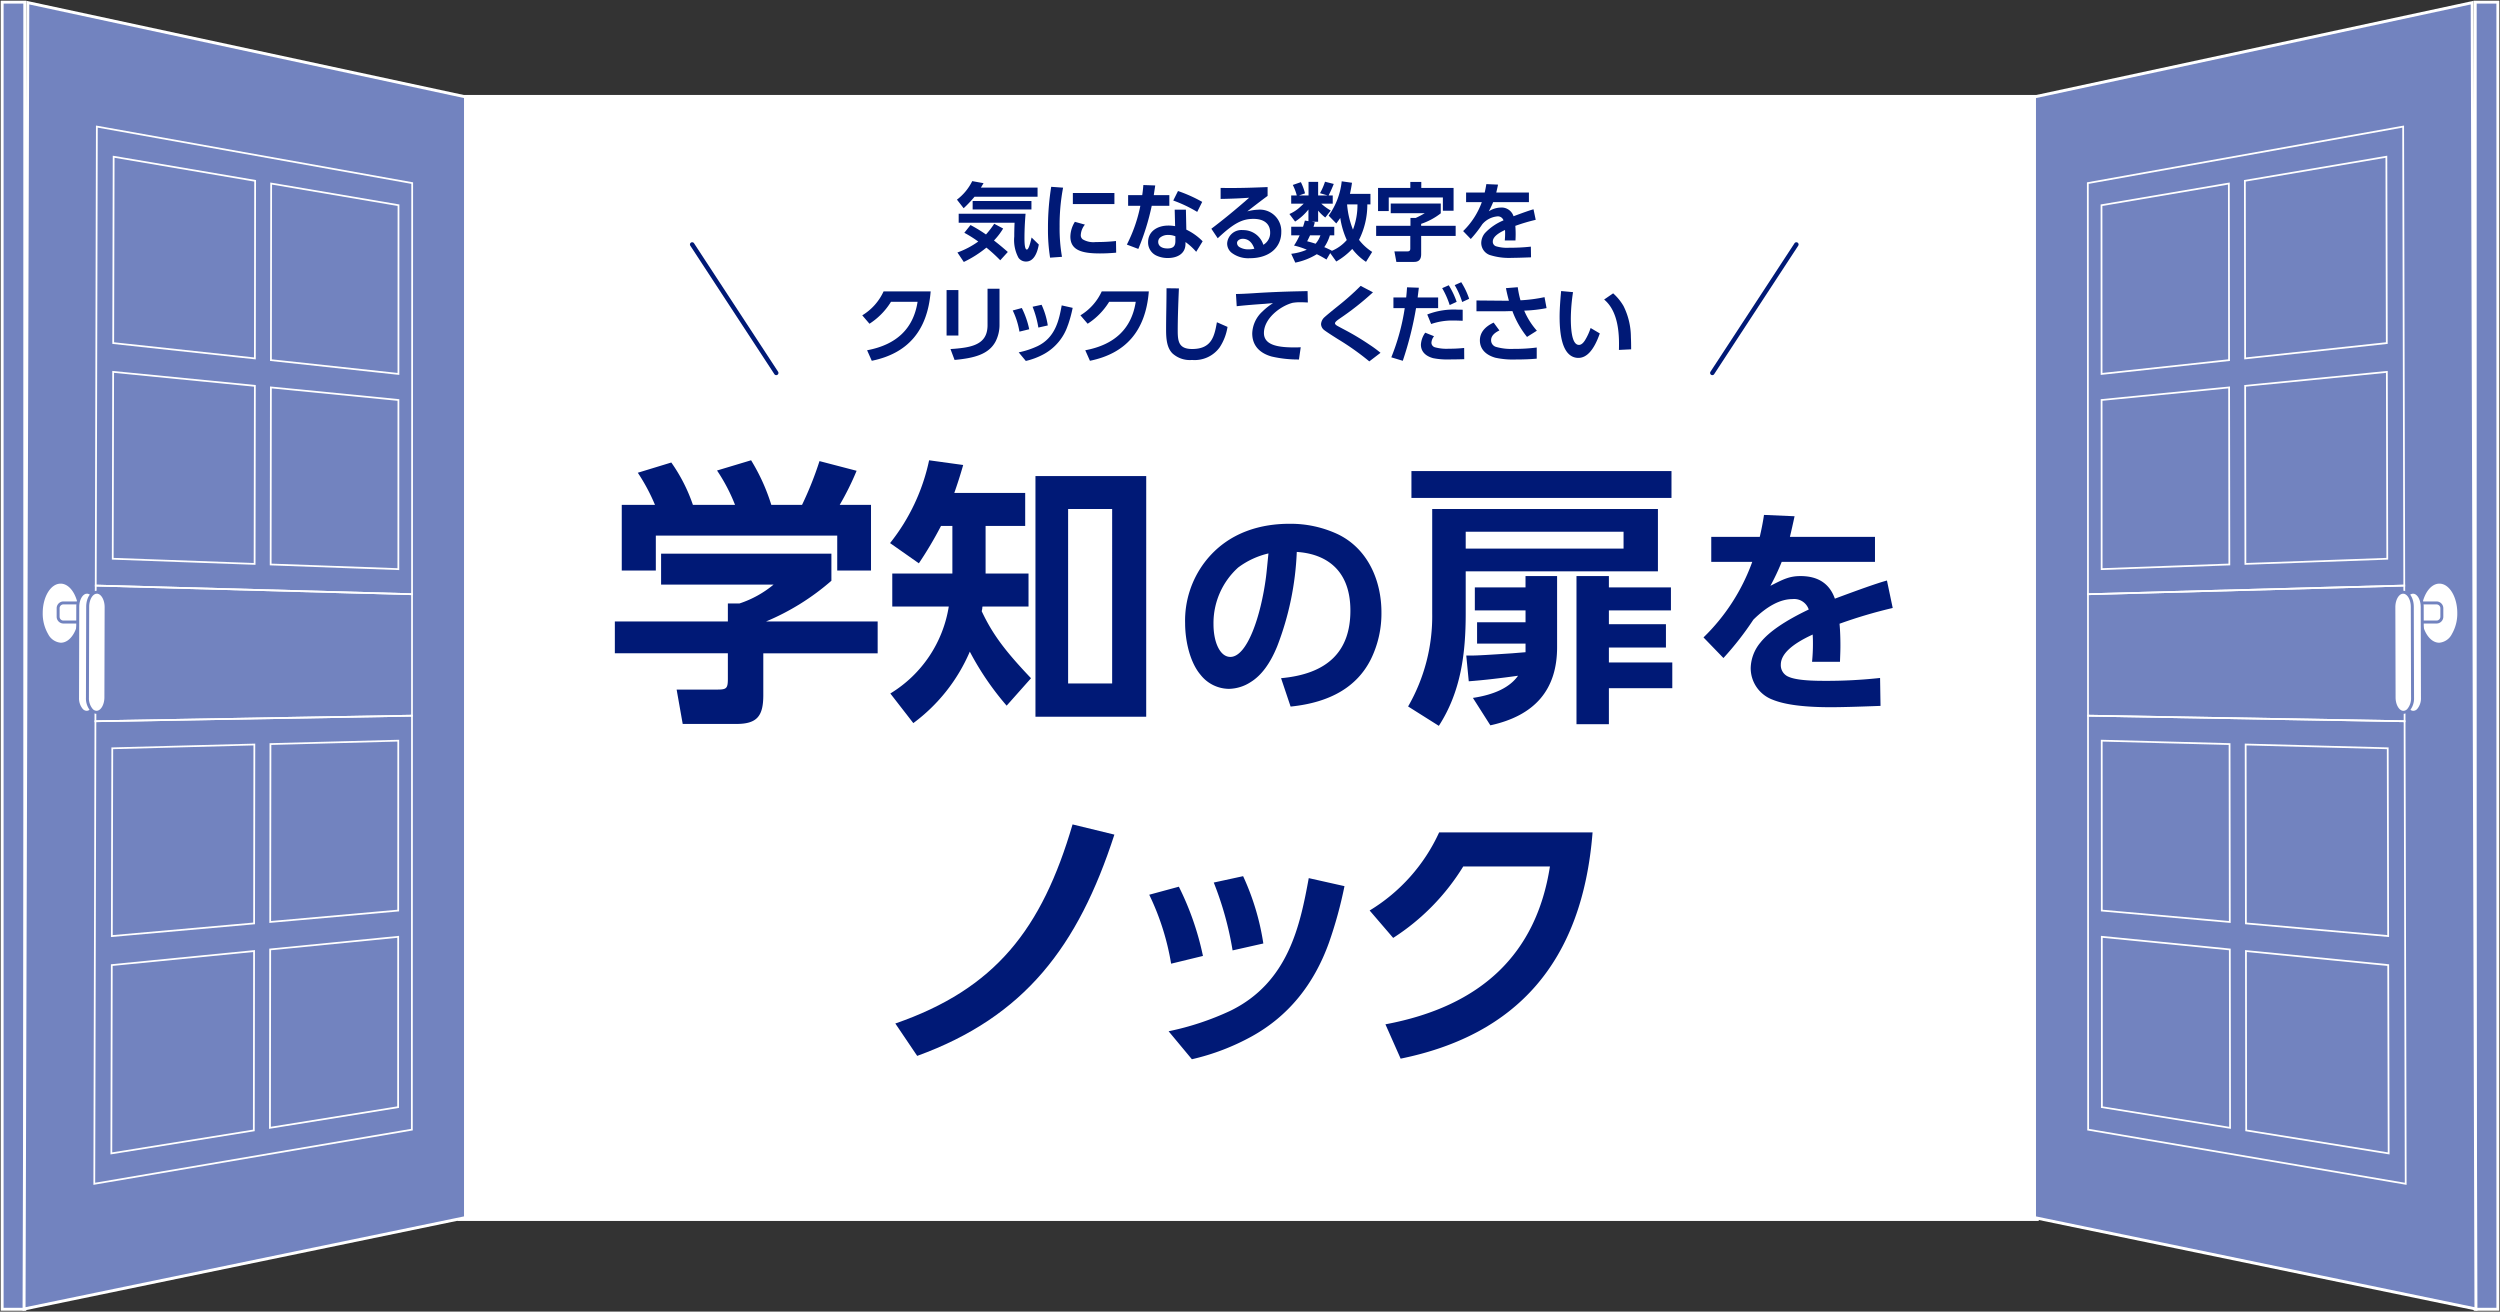 <svg id="グループ_659" data-name="グループ 659" xmlns="http://www.w3.org/2000/svg" xmlns:xlink="http://www.w3.org/1999/xlink" width="421.92" height="221.359" viewBox="0 0 421.92 221.359">
  <rect x="0" y="0" width="421.92" height="221.359" fill="#333333" stroke="none"/>
  <defs>
    <clipPath id="clip-path">
      <rect id="長方形_205" data-name="長方形 205" width="421.92" height="221.359" fill="none"/>
    </clipPath>
  </defs>
  <rect id="長方形_204" data-name="長方形 204" width="266.875" height="190.032" transform="translate(77.2 16.026)" fill="#fff"/>
  <g id="グループ_652" data-name="グループ 652">
    <g id="グループ_651" data-name="グループ 651" clip-path="url(#clip-path)">
      <path id="パス_2543" data-name="パス 2543" d="M108.873,74.475a40.5,40.5,0,0,1-11.029,6.871h18.836v5.376h-19.3v7.057c0,3.506-1.027,4.862-4.532,4.862h-9.07l-1.026-5.8h6.871c1.541,0,1.776-.185,1.776-1.824v-4.3H72.325V81.346H91.4V78.308h1.961a17.623,17.623,0,0,0,5.75-3.179H80.13V69.9h28.743ZM76.2,56.247l5.653-1.727A27.93,27.93,0,0,1,85.5,61.67H92.61a29.408,29.408,0,0,0-3.04-5.8l5.75-1.729a33.056,33.056,0,0,1,3.41,7.525h5.189a57.6,57.6,0,0,0,2.944-7.384l6.264,1.634a47.1,47.1,0,0,1-2.851,5.75h5.281V72.746h-5.7V66.858H79.242v5.888h-5.75V61.67H79.1a32.014,32.014,0,0,0-2.9-5.423" transform="translate(31.441 23.537)" fill="#001976"/>
      <path id="パス_2544" data-name="パス 2544" d="M128.489,90.927l-4.113,4.628a47.986,47.986,0,0,1-6.217-9.115,29.37,29.37,0,0,1-9.534,12.06l-3.879-5a21.019,21.019,0,0,0,9.862-14.676h-9.535V73.261h10.143v-8.04H113.3a65.149,65.149,0,0,1-3.74,6.31L104.7,68.119a33.556,33.556,0,0,0,6.591-13.974l5.749.793c-.514,1.824-1.029,3.366-1.5,4.72h11.965v5.562h-6.683v8.04h7.245v5.561h-7.76a1.285,1.285,0,0,0-.047.422c-.046.092-.046.232-.092.374,1.868,3.971,4.019,6.776,8.318,11.308m19.443,6.5H129.238V56.808h18.694Zm-13.179-5.61h7.432V62.37h-7.432Z" transform="translate(45.514 23.537)" fill="#001976"/>
      <path id="パス_2545" data-name="パス 2545" d="M155.6,87.673c7.816-.71,11.7-4.488,11.7-11.4,0-7.515-4.861-9.647-9.049-9.908a49.561,49.561,0,0,1-3.291,15.891c-1.2,2.954-2.692,4.974-4.524,6.095a6.948,6.948,0,0,1-3.627,1.122,6.142,6.142,0,0,1-4.786-2.356c-1.795-2.093-2.618-5.722-2.618-8.749A16.319,16.319,0,0,1,142.7,68.116c4.076-5.346,9.984-6.5,14.284-6.5a18.787,18.787,0,0,1,8.188,1.758c5.049,2.43,7.367,7.778,7.367,13.2a17.531,17.531,0,0,1-1.759,7.852q-3.476,7.009-13.572,8.039Zm-7.215-18.7a12.632,12.632,0,0,0-4.189,9.61c0,2.991,1.085,5.5,2.844,5.5,2.841,0,5.159-6.881,6.019-13.5.113-.861.225-2.169.412-3.964a13.731,13.731,0,0,0-5.085,2.356" transform="translate(60.604 26.783)" fill="#001976"/>
      <path id="パス_2546" data-name="パス 2546" d="M207.8,61.818V72.334H175.36v7.1c0,6.73-.793,13.181-4.534,18.975l-5.188-3.271a30.477,30.477,0,0,0,4.067-15.7V61.818Zm2.288-1.868H166.2V55.416h43.888ZM175.36,68.5H202V65.65H175.36Zm.515,22.389-.42-4.346h.98c.983,0,3.225-.141,6.732-.374l2.29-.187V84.533h-8.179v-3.6h8.179v-2.01H176.9V75.046h8.554V73.129h5.329V85.14c0,7.152-3.739,11.545-11.264,13.182l-2.944-4.628c3.737-.561,6.263-1.822,7.617-3.739-3.037.42-5.795.747-8.318.934m23.65-15.844h10.471v3.878H199.524v2.337h9.628v3.927h-9.628v2.524h10.7v4.346h-10.7v6.077h-5.469V73.129h5.469Z" transform="translate(72.005 24.09)" fill="#001976"/>
      <path id="パス_2547" data-name="パス 2547" d="M229.327,64.271V68.5H213.584a38.412,38.412,0,0,1-1.907,4.039c2.132-1.085,3.179-1.646,5.086-1.646,2.954,0,4.9,1.271,5.795,3.813,4.113-1.532,7.03-2.578,8.788-3.065l.973,4.636a81.183,81.183,0,0,0-8.75,2.58l-.224.076c.112,1.232.149,2.505.149,3.737,0,.786-.037,1.683-.075,2.693h-4.712a30.533,30.533,0,0,0,.149-3.065c0-.413,0-.861-.037-1.384V80.76c-3.59,1.647-5.384,3.329-5.384,5.086a2.1,2.1,0,0,0,1.346,2.057c1.01.448,2.956.671,5.871.671a82.97,82.97,0,0,0,9.535-.485l.075,4.712c-3.925.149-6.693.224-8.376.224-4.449,0-7.739-.412-9.834-1.271a5.683,5.683,0,0,1-3.7-5.347,6.977,6.977,0,0,1,1.644-4.3c1.422-1.795,4.152-3.664,8.152-5.571a2.588,2.588,0,0,0-2.729-1.759q-3.086,0-6.62,3.478a51.528,51.528,0,0,1-5.047,6.469l-3.366-3.478a33.664,33.664,0,0,0,8.228-12.75h-6.918V64.271h8.188c.263-1.159.524-2.393.71-3.7l5.161.224q-.394,1.853-.785,3.478Z" transform="translate(87.11 26.33)" fill="#001976"/>
      <path id="パス_2548" data-name="パス 2548" d="M109.012,136.048l-3.693-5.469c16.874-5.842,24.724-15.891,29.912-33.6L142.29,98.7c-6.122,18.884-15.143,30.754-33.278,37.344" transform="translate(45.783 42.156)" fill="#001976"/>
      <path id="パス_2549" data-name="パス 2549" d="M144.254,116.528l-5.374,1.308a42.626,42.626,0,0,0-3.693-11.638l5-1.356a48.061,48.061,0,0,1,4.066,11.686m21.268-2.245c-2.571,7.152-6.92,12.433-12.994,15.8a38.764,38.764,0,0,1-10.142,3.879l-3.928-4.722a46.905,46.905,0,0,0,10.425-3.458c9.861-4.813,11.778-14.536,13.227-22.387l6.03,1.354a71.925,71.925,0,0,1-2.617,9.534m-11.079.142-5.188,1.168a54.821,54.821,0,0,0-3.178-11.452l4.954-1.075a42.018,42.018,0,0,1,3.412,11.359" transform="translate(58.767 44.804)" fill="#001976"/>
      <path id="パス_2550" data-name="パス 2550" d="M166.347,136.105l-2.57-5.8q24.327-4.556,27.763-26.64H176.909a37.875,37.875,0,0,1-11.823,12.057l-3.973-4.627a29.955,29.955,0,0,0,11.73-13.181h25.894c-1.729,22.016-12.945,34.212-32.39,38.186" transform="translate(70.038 42.567)" fill="#001976"/>
      <path id="パス_2551" data-name="パス 2551" d="M113.7,25.88l-1.132-1.448a8.765,8.765,0,0,0,2.581-3.126l1.907.344c-.072.129-.215.373-.416.7l-.029.044h9.564v1.548h-10.64A19.906,19.906,0,0,1,113.7,25.88m.029,9.077L112.65,33.35a14.318,14.318,0,0,0,3.514-1.849,20.934,20.934,0,0,0-2.351-1.476l1.046-1.306a24.85,24.85,0,0,1,2.611,1.591,15.591,15.591,0,0,0,1.39-1.806l1.505.8a11.252,11.252,0,0,1-1.548,2.022c.832.646,1.605,1.291,2.337,1.937l-1.277,1.4a27.285,27.285,0,0,0-2.337-2.136,18.976,18.976,0,0,1-3.813,2.423m10.425-8.145c-.129,1.492-.187,2.882-.187,4.172,0,1.248.129,1.879.4,1.879.244,0,.5-.674.8-2.036l1.218,1.189c-.3,1.706-.989,2.868-2.136,2.868a1.537,1.537,0,0,1-1.29-.631,6.32,6.32,0,0,1-.717-3.571c0-.644.014-1.433.057-2.351h-9.435V26.812Zm.989-.717h-9.922V24.662h9.922Z" transform="translate(48.933 9.262)" fill="#001976"/>
      <path id="パス_2552" data-name="パス 2552" d="M125.826,22.118a33.923,33.923,0,0,0-.587,6.582,28.2,28.2,0,0,0,.4,5.09l-2.007.143a29.83,29.83,0,0,1-.357-4.918,43.673,43.673,0,0,1,.545-7.04Zm3.686,6.238a2.966,2.966,0,0,0-.7,1.778.852.852,0,0,0,.344.717,3.536,3.536,0,0,0,2.2.445,30.155,30.155,0,0,0,3.4-.172l.029,1.966c-.947.085-1.865.129-2.739.129-3.1,0-4.99-.56-4.99-2.854a4.865,4.865,0,0,1,.76-2.482Zm4.976-3.471h-7.013V23.022h7.013Z" transform="translate(53.589 9.553)" fill="#001976"/>
      <path id="パス_2553" data-name="パス 2553" d="M139.724,23.472v1.793h-2.97a40.746,40.746,0,0,1-2.265,7.284l-1.934-.732a25.09,25.09,0,0,0,2.278-6.552h-2.065V23.472h2.38c.1-.673.159-1.232.187-1.706l2.009.072c-.086.588-.174,1.133-.244,1.634Zm2.868,5.822a9.768,9.768,0,0,1,2.753,1.964l-1.09,1.778a9.925,9.925,0,0,0-1.806-1.648v.331c-.016,1.648-1.392,2.364-2.983,2.364a4.486,4.486,0,0,1-1.937-.415,2.433,2.433,0,0,1-1.39-2.251c0-1.822,1.549-2.811,3.426-2.811a6.6,6.6,0,0,1,1.133.1l-.07-2.782h1.892Zm-3.04.9a2.024,2.024,0,0,0-1.406.458.942.942,0,0,0-.3.717c0,.588.473,1.1,1.564,1.1,1.075,0,1.334-.5,1.334-1.263v-.788a3.144,3.144,0,0,0-1.191-.23m4.875-3.887a22.608,22.608,0,0,0-4.043-1.921l.8-1.605a24.323,24.323,0,0,1,4.087,1.835Z" transform="translate(57.623 9.462)" fill="#001976"/>
      <path id="パス_2554" data-name="パス 2554" d="M145.993,22.162c1.677,0,3.67-.057,5.993-.156V23.5c-.287.2-1.032.759-2.251,1.693-.416.329-.816.63-1.175.917a7.963,7.963,0,0,1,1.821-.287,3.622,3.622,0,0,1,3.915,3.786c0,2.537-1.964,4.4-5.293,4.4a4.633,4.633,0,0,1-3.067-.9,2,2,0,0,1-.775-1.605,2.412,2.412,0,0,1,2.653-2.237,3.556,3.556,0,0,1,3.455,2.481,2.319,2.319,0,0,0,1.148-2.093c0-1.377-.961-2.281-2.811-2.281-1.821,0-3.24.633-6.037,3.271l-1.075-1.607c1.993-1.505,4.129-3.255,6.382-5.234-1.363.1-2.71.156-4.072.187l-.747.014V22.149c.961.013,1.607.013,1.937.013m1.778,8.575c-.515,0-.945.33-.945.689a.817.817,0,0,0,.4.7,2.808,2.808,0,0,0,1.605.386,3.991,3.991,0,0,0,.918-.1q-.581-1.679-1.978-1.679" transform="translate(61.944 9.566)" fill="#001976"/>
      <path id="パス_2555" data-name="パス 2555" d="M165.349,23.448v1.778h-.529a13.192,13.192,0,0,1-1.4,5.98,8.634,8.634,0,0,0,2.222,2.036L164.6,34.92a9.425,9.425,0,0,1-2.323-2.181,11.612,11.612,0,0,1-2.7,2.123l-1.017-1.419-.633,1.089a15.5,15.5,0,0,0-1.633-.9,11,11,0,0,1-3.63,1.42l-.687-1.491a9.2,9.2,0,0,0,2.624-.69,12.063,12.063,0,0,0-2.151-.7,11.686,11.686,0,0,0,.945-1.72h-1.419V29h1.994c.113-.33.214-.674.314-1.047l.6.1V26.086a9.115,9.115,0,0,1-2.251,2.037l-.961-1.277a6.25,6.25,0,0,0,1.706-1.09c.2-.187.445-.4.717-.66h-2.122V23.721h.945a8.718,8.718,0,0,0-.674-1.778l1.364-.473a9.511,9.511,0,0,1,.7,1.892l-1.033.359H154.9V21.426h1.62v2.294h1.621l-1.306-.387a10.555,10.555,0,0,0,.846-1.935l1.476.373c-.23.588-.5,1.205-.816,1.835l-.057.115h.7V25.1h-1.935a9.048,9.048,0,0,0,1.605,1.162l-.931,1.176a7.636,7.636,0,0,1-1.205-1.162v1.878h-1.046l.486.088c-.057.214-.128.472-.215.759h3.5v1.449H158.5a7.215,7.215,0,0,1-.945,1.991c.329.129.745.331,1.263.575l-.044.072a6.83,6.83,0,0,0,2.581-1.851,14.018,14.018,0,0,1-1.1-3.727c-.159.244-.387.558-.674.931l-1.29-1.32a12.013,12.013,0,0,0,2.208-5.792l1.735.244c-.086.617-.2,1.234-.344,1.878Zm-10.681,8c.617.158,1.09.3,1.419.416a4.276,4.276,0,0,0,.818-1.419h-1.749c-.129.286-.287.615-.488,1m8.489-6.224h-1.75a14.558,14.558,0,0,0,.99,4.26,11.552,11.552,0,0,0,.76-4.26" transform="translate(65.939 9.271)" fill="#001976"/>
      <path id="パス_2556" data-name="パス 2556" d="M172.787,25.053V26.7a11.115,11.115,0,0,1-3.313,1.778v.33H175.3v1.706h-5.822V33.6c0,.874-.387,1.3-1.176,1.3h-3.01l-.33-1.778h2.251c.287,0,.43-.159.43-.459V30.515h-5.763V28.809h5.792V27.476h.9a15.483,15.483,0,0,0,1.519-.8h-5.75V25.053ZM169.5,21.4v1.019h5.449v3.844h-1.806V24.02h-9.135v2.3H162.2v-3.9h5.449V21.4Z" transform="translate(70.369 9.301)" fill="#001976"/>
      <path id="パス_2557" data-name="パス 2557" d="M183.212,23.076V24.7h-6.036a15.37,15.37,0,0,1-.732,1.548,3.854,3.854,0,0,1,1.951-.63,2.121,2.121,0,0,1,2.221,1.462c1.578-.588,2.7-.989,3.37-1.175l.373,1.778a31.412,31.412,0,0,0-3.356.989l-.086.029c.043.473.057.961.057,1.435,0,.3-.014.644-.029,1.033h-1.806c.042-.43.057-.819.057-1.176,0-.158,0-.33-.016-.531V29.4c-1.376.631-2.063,1.277-2.063,1.951a.8.8,0,0,0,.515.788,6.385,6.385,0,0,0,2.252.258,31.715,31.715,0,0,0,3.656-.187l.029,1.806c-1.505.057-2.567.088-3.211.088a10.687,10.687,0,0,1-3.772-.488,2.179,2.179,0,0,1-1.419-2.052,2.671,2.671,0,0,1,.63-1.648,8.987,8.987,0,0,1,3.126-2.138.994.994,0,0,0-1.047-.673,3.807,3.807,0,0,0-2.537,1.333A19.829,19.829,0,0,1,173.4,30.92l-1.29-1.334a12.9,12.9,0,0,0,3.153-4.889h-2.653v-1.62h3.141c.1-.446.2-.918.273-1.42l1.978.086c-.1.473-.2.918-.3,1.334Z" transform="translate(74.82 9.414)" fill="#001976"/>
      <path id="パス_2558" data-name="パス 2558" d="M103.036,45.99l-.789-1.778q7.463-1.4,8.518-8.174h-4.489a11.637,11.637,0,0,1-3.628,3.7l-1.218-1.42a9.184,9.184,0,0,0,3.6-4.043h7.944c-.531,6.753-3.973,10.495-9.937,11.714" transform="translate(44.092 14.9)" fill="#001976"/>
      <path id="パス_2559" data-name="パス 2559" d="M113.341,41.867h-1.993V34.194h1.993Zm6.941-1.907a6.2,6.2,0,0,1-.63,2.839c-1.148,2.251-3.671,2.881-6.955,3.182l-.689-1.835c.846-.057,1.607-.129,2.267-.23,2.681-.4,3.986-1.463,3.986-3.813V33.966h2.021Z" transform="translate(48.404 14.765)" fill="#001976"/>
      <path id="パス_2560" data-name="パス 2560" d="M121.911,39.983l-1.648.4a13.1,13.1,0,0,0-1.133-3.57l1.534-.416a14.748,14.748,0,0,1,1.248,3.584m6.524-.687a8.647,8.647,0,0,1-3.986,4.846,11.928,11.928,0,0,1-3.112,1.191l-1.2-1.449a14.407,14.407,0,0,0,3.2-1.06c3.026-1.478,3.613-4.461,4.057-6.868l1.851.415a21.982,21.982,0,0,1-.8,2.925m-3.4.043-1.591.359a16.787,16.787,0,0,0-.976-3.514l1.521-.33a12.954,12.954,0,0,1,1.046,3.485" transform="translate(51.787 15.586)" fill="#001976"/>
      <path id="パス_2561" data-name="パス 2561" d="M128.7,45.99l-.789-1.778q7.463-1.4,8.518-8.174h-4.489a11.648,11.648,0,0,1-3.627,3.7l-1.22-1.42a9.184,9.184,0,0,0,3.6-4.043h7.944c-.531,6.753-3.973,10.495-9.937,11.714" transform="translate(55.247 14.9)" fill="#001976"/>
      <path id="パス_2562" data-name="パス 2562" d="M139.334,33.935c-.129,2.954-.2,5.32-.2,7.1,0,1.822.158,3.126,2.438,3.126,3.341,0,3.758-2.222,4.174-4.516l1.792.788a8.756,8.756,0,0,1-1.32,3.442,5.206,5.206,0,0,1-4.674,2.136,4.343,4.343,0,0,1-3.326-1.132c-.861-.9-1.047-2.224-1.047-3.944q0-1.442.043-3.871c.013-1.019.029-2.066.029-3.156Z" transform="translate(59.629 14.739)" fill="#001976"/>
      <path id="パス_2563" data-name="パス 2563" d="M148.348,34.6c2.336-.156,4.931-.271,7.785-.329l1.347-.03.043,1.923c-.6-.03-1.032-.043-1.275-.043a7.938,7.938,0,0,0-1.3.1c-2.109.56-4.834,2.666-4.834,5.09,0,2.178,2.684,2.438,5.277,2.438.317,0,.633-.016.933-.03l-.3,2.066a19.725,19.725,0,0,1-4.6-.5c-2.066-.574-3.284-1.892-3.284-3.9a5.224,5.224,0,0,1,1.736-3.714,10.28,10.28,0,0,1,1.763-1.39c-.344.014-.818.056-1.42.113-.9.057-3.254.23-4.7.4l-.128-2.065q.945,0,2.968-.129" transform="translate(63.198 14.887)" fill="#001976"/>
      <path id="パス_2564" data-name="パス 2564" d="M158.525,39.161c-.344.244-.775.545-.775.789,0,.129.131.273.4.43.129.07.6.329,1.449.775a43.624,43.624,0,0,1,3.986,2.407,19.52,19.52,0,0,1,1.849,1.363l-1.892,1.448a44.036,44.036,0,0,0-5.277-3.742c-1.39-.874-2.179-1.406-2.395-1.591a1.323,1.323,0,0,1-.473-.961,1.726,1.726,0,0,1,.631-1.205c.244-.228,1.019-.875,2.323-1.921a43.637,43.637,0,0,0,3.729-3.326l2.079,1.089a47.143,47.143,0,0,1-5.636,4.445" transform="translate(67.554 14.618)" fill="#001976"/>
      <path id="パス_2565" data-name="パス 2565" d="M165.6,46.458l-1.937-.585a36.577,36.577,0,0,0,2.267-8.3h-1.908V35.777h2.151c.072-.644.116-1.218.145-1.719l1.993.069c-.086.732-.158,1.277-.2,1.65h3.455v1.792h-3.727a58.207,58.207,0,0,1-2.237,8.889m5.277-4.143a1.9,1.9,0,0,0-.445,1.106.814.814,0,0,0,.644.772,7.311,7.311,0,0,0,2.281.23,23.976,23.976,0,0,0,2.6-.129l.014,1.894q-1.354.043-2.538.044a12.167,12.167,0,0,1-2.71-.215c-1.62-.446-2.065-1.42-2.065-2.281a3.792,3.792,0,0,1,.732-2.022Zm3.986-4.488c.2,0,.488,0,.846.016v1.862c-.631-.026-1.162-.043-1.578-.043a11.019,11.019,0,0,0-3.742.588l-.66-1.605a12.275,12.275,0,0,1,5.133-.818m-1.505-4.116a13.5,13.5,0,0,1,1.333,2.8l-1.175.542A14.341,14.341,0,0,0,172.25,34.2Zm2.108-.515a12.791,12.791,0,0,1,1.334,2.8l-1.176.544a13.182,13.182,0,0,0-1.263-2.852Z" transform="translate(71.144 14.431)" fill="#001976"/>
      <path id="パス_2566" data-name="パス 2566" d="M183.874,41.126l-1.663,1.049a15.508,15.508,0,0,1-2.466-4.36l-.759.014c-.344.014-.561.014-.646.014h-4.66V36.023l4.775.043h.7c-.186-.674-.357-1.377-.5-2.123l1.993-.158a15.445,15.445,0,0,0,.459,2.209,26,26,0,0,0,4.059-.531l.343,1.849a22.707,22.707,0,0,1-3.557.416l-.214.014a12.319,12.319,0,0,0,2.135,3.383m-6.323-.042c-.931.445-1.4.989-1.4,1.634a1.155,1.155,0,0,0,.845,1.146,9.347,9.347,0,0,0,2.97.331,29.448,29.448,0,0,0,3.885-.23v1.878c-1.09.1-2.265.143-3.542.143a14.022,14.022,0,0,1-3.44-.3c-1.851-.531-2.611-1.663-2.611-2.925s.775-2.28,2.323-3Z" transform="translate(75.501 14.687)" fill="#001976"/>
      <path id="パス_2567" data-name="パス 2567" d="M185.725,34.422a30.673,30.673,0,0,0-.372,4.389q0,4.515,1.376,4.516c.344,0,.689-.26,1.019-.789a9.4,9.4,0,0,0,.945-2.065l1.549.918q-1.442,4.128-3.614,4.128a2.268,2.268,0,0,1-1.562-.6c-1.076-.96-1.607-3.083-1.607-6.382q0-1.547.258-4.3Zm8.518,2.337a11.851,11.851,0,0,1,1.248,5.248c.029.56.042,1.247.042,2.066l-2.063.1c.014-.357.014-.716.014-1.075,0-3.571-.832-6.037-2.509-7.429l1.519-1.046a8.814,8.814,0,0,1,1.749,2.136" transform="translate(79.752 14.882)" fill="#001976"/>
    </g>
  </g>
  <rect id="長方形_206" data-name="長方形 206" width="3.826" height="220.597" transform="translate(0.359 0.36)" fill="#7283bf"/>
  <g id="グループ_654" data-name="グループ 654">
    <g id="グループ_653" data-name="グループ 653" clip-path="url(#clip-path)">
      <path id="長方形_207" data-name="長方形 207" d="M-.25-.25H4.076v221.1H-.25Zm3.826.5H.25v220.1H3.576Z" transform="translate(0.359 0.36)" fill="#fff"/>
    </g>
  </g>
  <path id="パス_2568" data-name="パス 2568" d="M2.83,220.784l74.5-15.426V16.211L3.463.309Z" transform="translate(1.23 0.134)" fill="#7283bf"/>
  <g id="グループ_656" data-name="グループ 656">
    <g id="グループ_655" data-name="グループ 655" clip-path="url(#clip-path)">
      <path id="パス_2569" data-name="パス 2569" d="M2.58,221.091v-.308L3.214,0l.3.065L77.582,16.011V205.561ZM3.712.618,3.081,220.476l74-15.322V16.414Z" transform="translate(1.23 0.134)" fill="#fff"/>
    </g>
  </g>
  <path id="パス_2570" data-name="パス 2570" d="M11.3,14.712,64.818,24.3l-.024,69.664L11.112,92.5v-.146Zm53.219,9.841L11.6,15.07l-.186,77.138,53.081,1.449Z" transform="translate(4.896 6.473)" fill="#fff"/>
  <path id="パス_2571" data-name="パス 2571" d="M10.941,163.369l.189-78.391,53.73-.944-.024,70.147Zm.488-78.1-.187,77.74,53.293-9.085L64.56,84.34Z" transform="translate(4.822 36.597)" fill="#fff"/>
  <path id="パス_2572" data-name="パス 2572" d="M11.129,68.728,64.81,70.194,64.8,90.988l-53.73.944ZM64.51,70.486,11.429,69.037l-.055,22.59,53.13-.933Z" transform="translate(4.879 29.944)" fill="#fff"/>
  <path id="パス_2573" data-name="パス 2573" d="M53.539,53.889,31.719,51.53l.039-30.116L53.55,25.122ZM32.02,51.26l21.219,2.295.011-28.18L32.058,21.769Z" transform="translate(13.854 9.386)" fill="#fff"/>
  <path id="パス_2574" data-name="パス 2574" d="M37.377,52.64l-24.21-2.618.074-31.761,24.178,4.114ZM13.468,49.753l23.609,2.553.041-29.677L13.54,18.616Z" transform="translate(5.789 8.015)" fill="#fff"/>
  <path id="パス_2575" data-name="パス 2575" d="M13.183,43.58,37.4,45.967l-.042,30.341-24.245-.882ZM37.1,46.239,13.482,43.911l-.072,31.226L37.055,76Z" transform="translate(5.764 19.017)" fill="#fff"/>
  <path id="パス_2576" data-name="パス 2576" d="M31.727,45.409l21.822,2.152L53.538,76.4,31.688,75.6Zm21.522,2.423L32.027,45.74l-.038,29.572,21.249.772Z" transform="translate(13.841 19.812)" fill="#fff"/>
  <path id="パス_2577" data-name="パス 2577" d="M31.635,117.888l.039-30.333,21.874-.583-.013,28.965Zm.339-30.041-.038,29.713,21.3-1.9.013-28.383Z" transform="translate(13.817 37.875)" fill="#fff"/>
  <path id="パス_2578" data-name="パス 2578" d="M13.006,120.073l.074-32,24.277-.646-.042,30.483Zm.373-31.711-.072,31.383,23.708-2.112.041-29.9Z" transform="translate(5.719 38.071)" fill="#fff"/>
  <path id="パス_2579" data-name="パス 2579" d="M37.335,111.708l-.042,30.566L12.947,146.2l.075-32.092.135-.013Zm-.342,30.31.041-29.979-23.713,2.342-.074,31.468Z" transform="translate(5.694 48.633)" fill="#fff"/>
  <path id="パス_2580" data-name="パス 2580" d="M53.547,110.034l-.013,29.039L31.6,142.611l.039-30.414Zm-.313,28.784.013-28.453-21.3,2.1-.038,29.79Z" transform="translate(13.804 47.905)" fill="#fff"/>
  <g id="グループ_658" data-name="グループ 658">
    <g id="グループ_657" data-name="グループ 657" clip-path="url(#clip-path)">
      <path id="パス_2581" data-name="パス 2581" d="M11.416,73.776c-.007,2.874-1.468,5.192-3.274,5.178s-3.3-2.386-3.29-5.3,1.5-5.227,3.317-5.175,3.254,2.419,3.247,5.293" transform="translate(2.109 29.77)" fill="#fff"/>
      <path id="パス_2582" data-name="パス 2582" d="M8.158,79.2H8.14a3.107,3.107,0,0,1-2.54-1.68,7.374,7.374,0,0,1-1-3.866,7.248,7.248,0,0,1,1-3.8,3.014,3.014,0,0,1,2.576-1.624,3.14,3.14,0,0,1,2.509,1.707,7.4,7.4,0,0,1,.981,3.836,7.252,7.252,0,0,1-1,3.8A3.044,3.044,0,0,1,8.158,79.2ZM8.109,68.732c-1.65,0-3,2.21-3.007,4.927a6.871,6.871,0,0,0,.922,3.6A2.632,2.632,0,0,0,8.144,78.7h.015c1.651,0,3-2.211,3.007-4.929.007-2.734-1.341-5-3-5.042Z" transform="translate(2.109 29.77)" fill="#7283bf"/>
      <path id="パス_2583" data-name="パス 2583" d="M10.664,74.152H7.735a.9.9,0,0,1-.9-.9V71.821a.9.9,0,0,1,.9-.9h2.93Z" transform="translate(2.973 30.831)" fill="#fff"/>
      <path id="パス_2584" data-name="パス 2584" d="M10.914,74.4H7.735a1.148,1.148,0,0,1-1.147-1.147V71.821a1.148,1.148,0,0,1,1.147-1.147h3.18Zm-3.18-3.228a.647.647,0,0,0-.647.647v1.435a.647.647,0,0,0,.647.647h2.68V71.174Z" transform="translate(2.973 30.831)" fill="#7283bf"/>
      <path id="パス_2585" data-name="パス 2585" d="M10.676,89.932h0c-.862.014-1.557-1.089-1.554-2.465l.04-15.349c0-1.374.706-2.472,1.565-2.453s1.547,1.142,1.545,2.508l-.04,15.257c0,1.367-.7,2.488-1.557,2.5" transform="translate(3.965 30.284)" fill="#fff"/>
      <path id="パス_2586" data-name="パス 2586" d="M10.659,90.182a1.4,1.4,0,0,1-1-.447,3.247,3.247,0,0,1-.791-2.268l.04-15.349c0-1.529.807-2.725,1.821-2.7s1.791,1.235,1.79,2.758l-.04,15.257c0,1.526-.8,2.735-1.8,2.751Zm.047-20.267c-.7,0-1.29,1.009-1.294,2.2l-.04,15.348a2.787,2.787,0,0,0,.645,1.914.93.93,0,0,0,.642.3h.012c.707-.012,1.307-1.044,1.311-2.253l.04-15.257c0-1.207-.595-2.241-1.3-2.257Z" transform="translate(3.965 30.284)" fill="#7283bf"/>
      <path id="パス_2587" data-name="パス 2587" d="M11.842,89.932h0c-.861.014-1.557-1.089-1.554-2.465l.042-15.349c0-1.374.706-2.472,1.565-2.453s1.547,1.142,1.544,2.508L13.4,87.43c0,1.367-.7,2.488-1.557,2.5" transform="translate(4.472 30.284)" fill="#fff"/>
      <path id="パス_2588" data-name="パス 2588" d="M11.825,90.182a1.4,1.4,0,0,1-1-.447,3.247,3.247,0,0,1-.792-2.268l.042-15.349c0-1.529.807-2.726,1.821-2.7s1.792,1.235,1.788,2.758l-.04,15.257c0,1.526-.795,2.735-1.8,2.751Zm.048-20.267c-.7,0-1.29,1.009-1.294,2.2l-.042,15.348a2.786,2.786,0,0,0,.646,1.914.93.93,0,0,0,.641.3h.012c.708-.012,1.308-1.043,1.311-2.253l.04-15.257c0-1.207-.593-2.241-1.3-2.257Z" transform="translate(4.472 30.284)" fill="#7283bf"/>
      <rect id="長方形_210" data-name="長方形 210" width="3.826" height="220.597" transform="translate(417.735 0.36)" fill="#7283bf"/>
      <path id="長方形_211" data-name="長方形 211" d="M-.25-.25H4.076v221.1H-.25Zm3.826.5H.25v220.1H3.576Z" transform="translate(417.735 0.36)" fill="#fff"/>
      <path id="パス_2589" data-name="パス 2589" d="M239.323,205.358l74.5,15.426L313.191.309l-73.869,15.9Z" transform="translate(104.036 0.134)" fill="#7283bf"/>
      <path id="パス_2590" data-name="パス 2590" d="M314.074,221.091l-75-15.53V16.011l.2-.042L313.44,0Zm-74.5-15.937,74,15.322L312.941.618l-73.37,15.8Z" transform="translate(104.036 0.134)" fill="#fff"/>
      <path id="パス_2591" data-name="パス 2591" d="M298.963,14.712v.179L299.15,92.5l-53.682,1.466v-.154l-.024-69.51.124-.022Zm-.113,77.5-.186-77.138-52.92,9.483.024,69.1Z" transform="translate(106.763 6.473)" fill="#fff"/>
      <path id="パス_2592" data-name="パス 2592" d="M299.384,163.369l-53.894-9.187-.024-70.147,53.73.944v.147Zm-53.594-9.441,53.293,9.085-.187-77.74-53.13-.933Z" transform="translate(106.772 36.597)" fill="#fff"/>
      <path id="パス_2593" data-name="パス 2593" d="M299.142,68.728l.057,23.2-.153,0-53.577-.941v-.147l-.007-20.647.146,0Zm-.244,22.9-.055-22.59-53.082,1.449.007,20.207Z" transform="translate(106.77 29.944)" fill="#fff"/>
      <path id="パス_2594" data-name="パス 2594" d="M247.065,53.889l-.012-28.767,21.792-3.708v.177l.039,29.938Zm.289-28.514.011,28.18,21.219-2.295-.038-29.491Z" transform="translate(107.462 9.386)" fill="#fff"/>
      <path id="パス_2595" data-name="パス 2595" d="M263.96,52.64v-.167l-.042-30.1L288.1,18.261v.177l.073,31.584Zm.258-30.012.041,29.677,23.609-2.553L287.8,18.616Z" transform="translate(114.794 8.015)" fill="#fff"/>
      <path id="パス_2596" data-name="パス 2596" d="M288.165,43.58v.165l.073,31.681-24.245.882-.042-30.341Zm-.227,31.557-.072-31.226-23.614,2.328L264.293,76Z" transform="translate(114.808 19.017)" fill="#fff"/>
      <path id="パス_2597" data-name="パス 2597" d="M268.885,45.409v.165l.039,30.027-21.849.794-.012-28.835Zm-.261,29.9-.038-29.572-21.222,2.092.011,28.252Z" transform="translate(107.467 19.812)" fill="#fff"/>
      <path id="パス_2598" data-name="パス 2598" d="M268.994,117.888l-21.9-1.951-.013-28.965,21.874.583Zm-21.6-2.225,21.3,1.9-.038-29.713-21.274-.567Z" transform="translate(107.474 37.875)" fill="#fff"/>
      <path id="パス_2599" data-name="パス 2599" d="M288.361,120.073l-24.309-2.166-.042-30.483,24.277.646Zm-24.009-2.44,23.708,2.112-.072-31.383-23.677-.63Z" transform="translate(114.834 38.071)" fill="#fff"/>
      <path id="パス_2600" data-name="パス 2600" d="M264.044,111.708l.165.016,24.148,2.385.074,32.092-24.345-3.928Zm24.013,2.673-23.713-2.342.041,29.979,23.744,3.831Z" transform="translate(114.848 48.633)" fill="#fff"/>
      <path id="パス_2601" data-name="パス 2601" d="M247.091,110.034l21.9,2.163.039,30.414-21.93-3.538Zm21.6,2.435-21.3-2.1.013,28.453,21.33,3.441Z" transform="translate(107.479 47.905)" fill="#fff"/>
      <path id="パス_2602" data-name="パス 2602" d="M284.653,73.776c.007,2.874,1.468,5.192,3.274,5.178s3.3-2.386,3.29-5.3-1.5-5.227-3.317-5.175-3.254,2.419-3.247,5.293" transform="translate(123.742 29.77)" fill="#fff"/>
      <path id="パス_2603" data-name="パス 2603" d="M287.91,79.2a3.044,3.044,0,0,1-2.512-1.632,7.252,7.252,0,0,1-1-3.8,7.4,7.4,0,0,1,.981-3.836,3.14,3.14,0,0,1,2.509-1.707h.067a3.042,3.042,0,0,1,2.509,1.625,7.248,7.248,0,0,1,1,3.8,7.374,7.374,0,0,1-1,3.866,3.107,3.107,0,0,1-2.54,1.68Zm.049-10.471h-.053c-1.663.046-3.011,2.308-3,5.042.007,2.717,1.356,4.928,3.007,4.929h.015a2.632,2.632,0,0,0,2.119-1.444,6.871,6.871,0,0,0,.922-3.6C290.959,70.942,289.61,68.732,287.959,68.732Z" transform="translate(123.742 29.77)" fill="#7283bf"/>
      <path id="パス_2604" data-name="パス 2604" d="M284.575,74.152h2.93a.9.9,0,0,0,.9-.9V71.821a.9.9,0,0,0-.9-.9h-2.93Z" transform="translate(123.708 30.831)" fill="#fff"/>
      <path id="パス_2605" data-name="パス 2605" d="M287.5,74.4h-3.18V70.674h3.18a1.148,1.148,0,0,1,1.147,1.147v1.435A1.148,1.148,0,0,1,287.5,74.4Zm-2.68-.5h2.68a.647.647,0,0,0,.647-.647V71.821a.647.647,0,0,0-.647-.647h-2.68Z" transform="translate(123.708 30.831)" fill="#7283bf"/>
      <path id="パス_2606" data-name="パス 2606" d="M284.359,89.932h0c.861.014,1.557-1.089,1.554-2.465l-.042-15.349c0-1.374-.706-2.472-1.565-2.453s-1.547,1.142-1.544,2.508l.04,15.257c0,1.367.7,2.488,1.557,2.5" transform="translate(122.92 30.284)" fill="#fff"/>
      <path id="パス_2607" data-name="パス 2607" d="M284.375,90.182h-.021c-1.008-.017-1.8-1.226-1.8-2.752l-.04-15.257c0-1.523.782-2.735,1.788-2.758h.027c1,0,1.789,1.187,1.794,2.7l.042,15.349a3.247,3.247,0,0,1-.792,2.268A1.4,1.4,0,0,1,284.375,90.182Zm-.048-20.267h-.016c-.707.017-1.3,1.05-1.3,2.257l.04,15.257c0,1.209.6,2.241,1.311,2.253h.012a.93.93,0,0,0,.641-.3,2.786,2.786,0,0,0,.646-1.914l-.042-15.348C285.617,70.924,285.025,69.915,284.327,69.915Z" transform="translate(122.92 30.284)" fill="#7283bf"/>
      <path id="パス_2608" data-name="パス 2608" d="M283.193,89.932h0c.861.014,1.557-1.089,1.554-2.465l-.042-15.349c0-1.374-.706-2.472-1.565-2.453s-1.547,1.142-1.544,2.508l.04,15.257c0,1.367.7,2.488,1.557,2.5" transform="translate(122.413 30.284)" fill="#fff"/>
      <path id="パス_2609" data-name="パス 2609" d="M283.21,90.182h-.021c-1.008-.017-1.8-1.225-1.8-2.752l-.04-15.257c0-1.523.782-2.735,1.788-2.758h.027c1,0,1.789,1.187,1.794,2.7L285,87.466a3.247,3.247,0,0,1-.792,2.268A1.4,1.4,0,0,1,283.21,90.182Zm-.048-20.267h-.016c-.707.017-1.3,1.05-1.3,2.257l.04,15.257c0,1.209.6,2.241,1.311,2.253h.012a.93.93,0,0,0,.641-.3,2.786,2.786,0,0,0,.646-1.914l-.042-15.348C284.451,70.924,283.859,69.915,283.161,69.915Z" transform="translate(122.413 30.284)" fill="#7283bf"/>
      <path id="線_717" data-name="線 717" d="M0,22.055a.373.373,0,0,1-.2-.061.375.375,0,0,1-.108-.519L13.874-.205a.375.375,0,0,1,.519-.108A.375.375,0,0,1,14.5.205L.314,21.885A.375.375,0,0,1,0,22.055Z" transform="translate(288.982 41.259)" fill="#001976"/>
      <path id="線_718" data-name="線 718" d="M14.188,22.055a.375.375,0,0,1-.314-.17L-.314.205A.375.375,0,0,1-.205-.314a.375.375,0,0,1,.519.108L14.5,21.475a.375.375,0,0,1-.313.58Z" transform="translate(116.816 41.259)" fill="#001976"/>
    </g>
  </g>
</svg>
